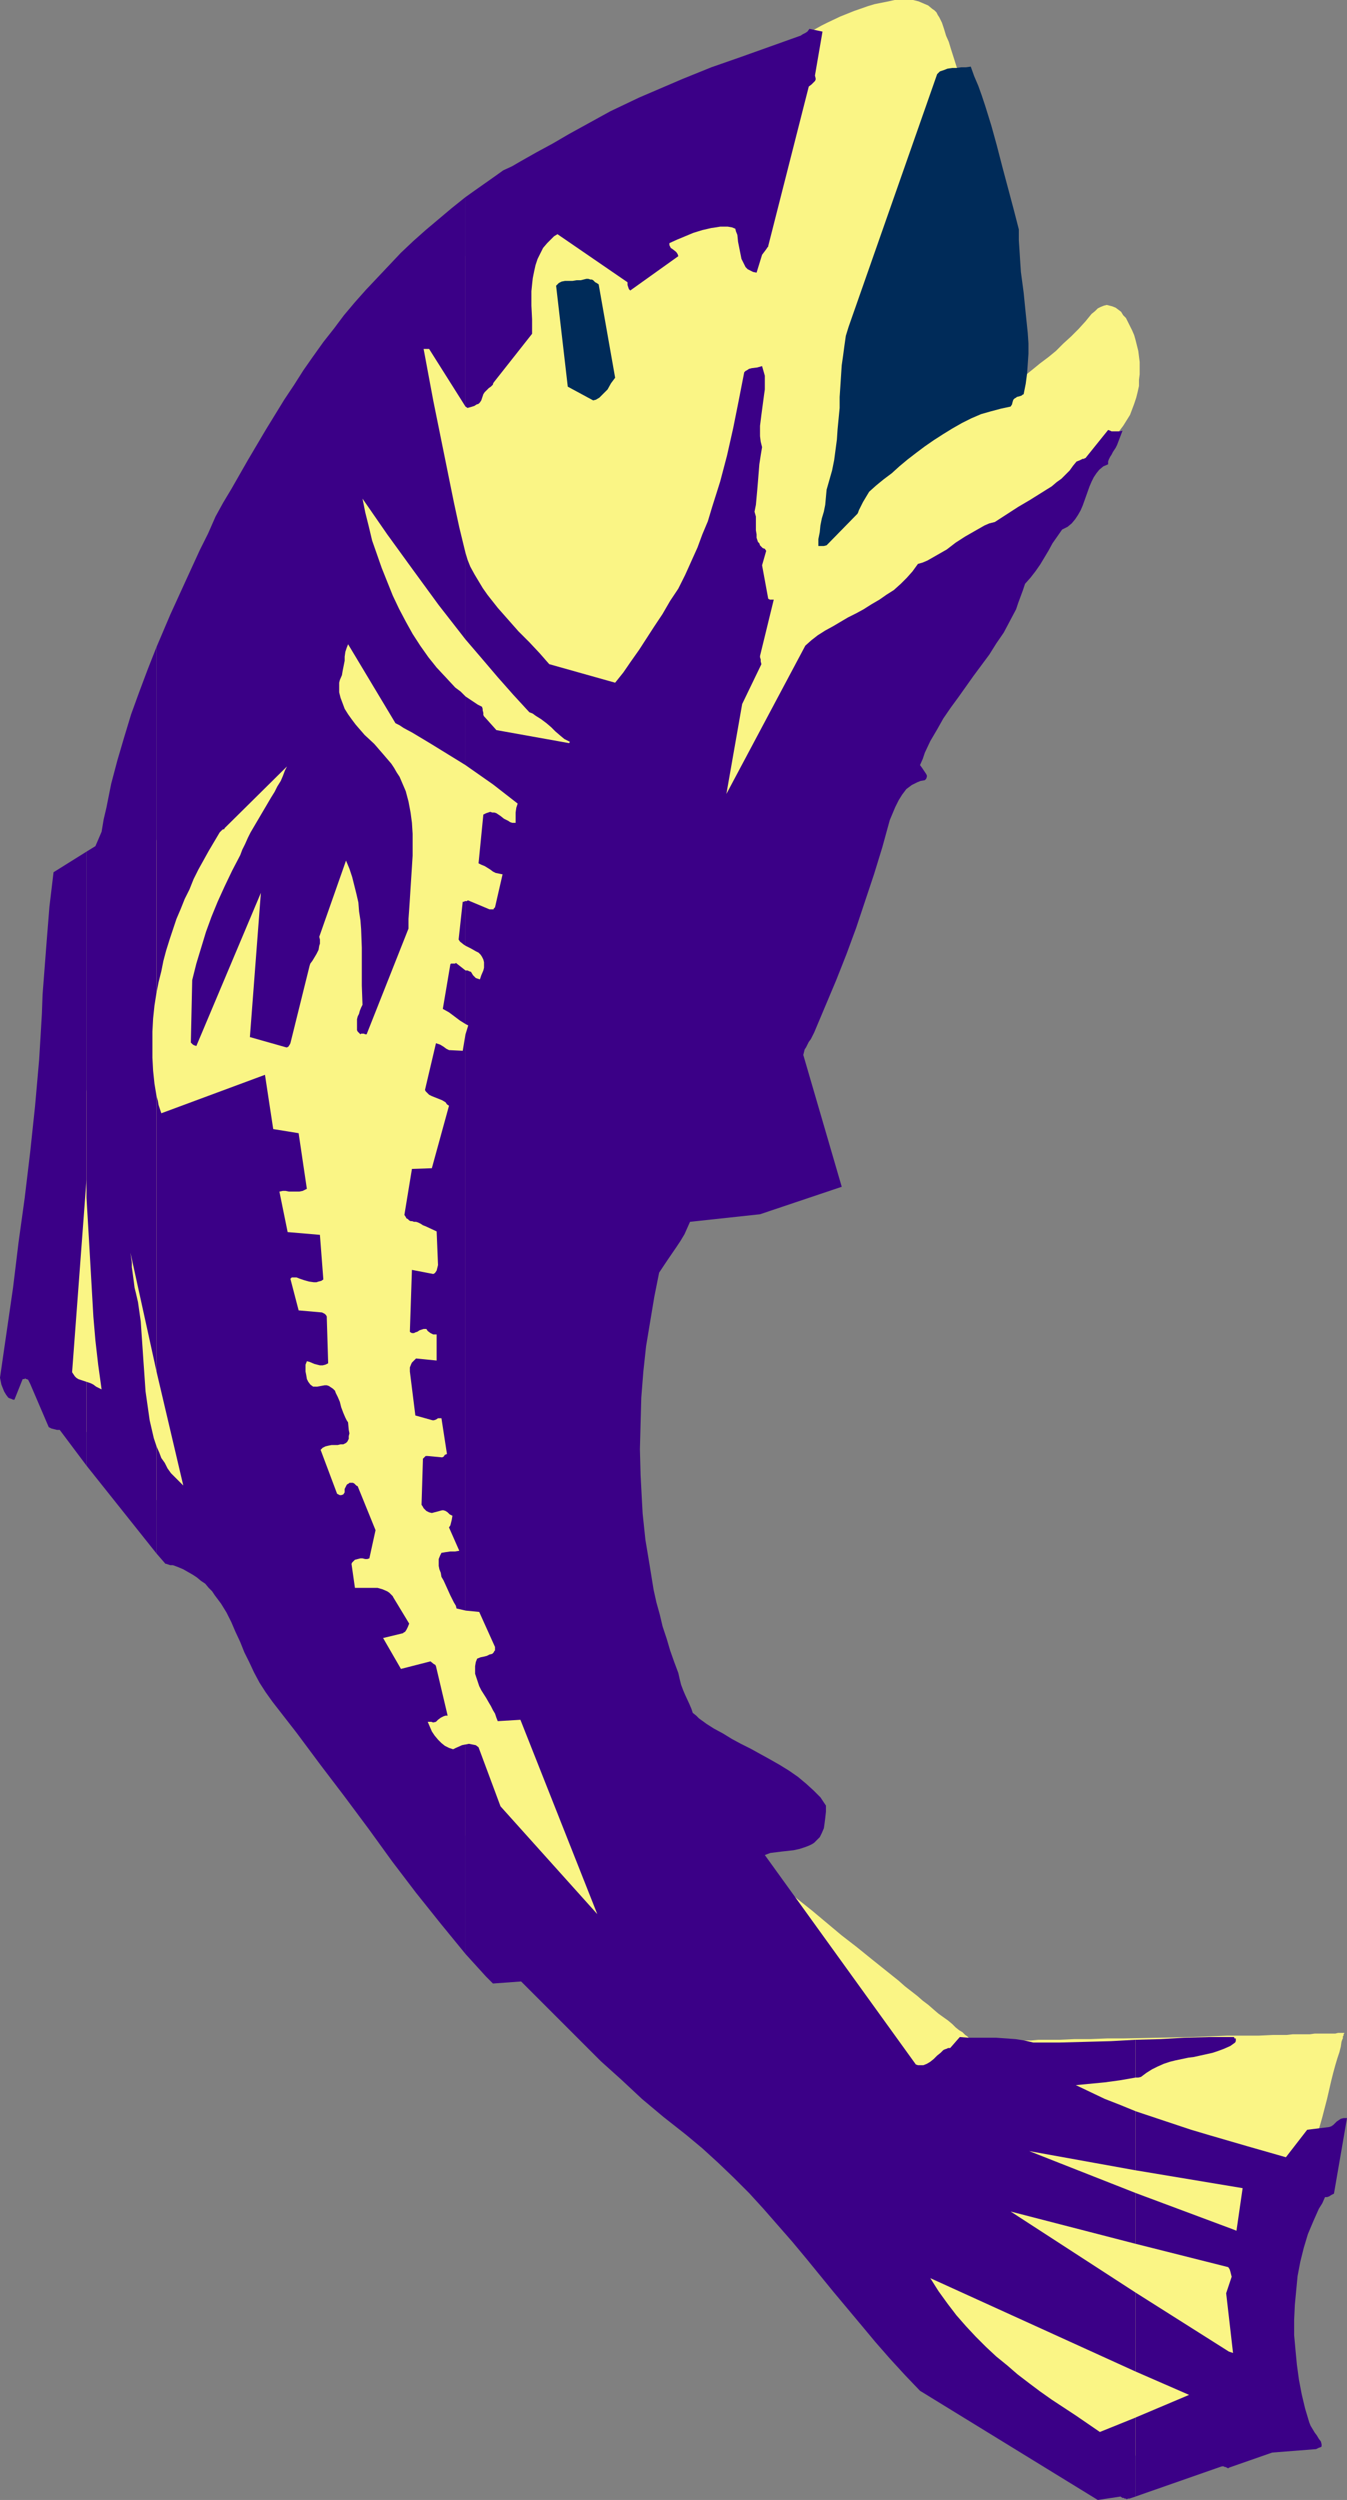 <?xml version="1.0" encoding="UTF-8" standalone="no"?>
<svg
   version="1.0"
   width="83.87mm"
   height="155.626mm"
   id="svg14"
   sodipodi:docname="Fish 039.wmf"
   xmlns:inkscape="http://www.inkscape.org/namespaces/inkscape"
   xmlns:sodipodi="http://sodipodi.sourceforge.net/DTD/sodipodi-0.dtd"
   xmlns="http://www.w3.org/2000/svg"
   xmlns:svg="http://www.w3.org/2000/svg">
  <rect width="100%" height="100%" fill="#808080" stroke="none"/>
  <sodipodi:namedview
     id="namedview14"
     pagecolor="#ffffff"
     bordercolor="#000000"
     borderopacity="0.25"
     inkscape:showpageshadow="2"
     inkscape:pageopacity="0.0"
     inkscape:pagecheckerboard="0"
     inkscape:deskcolor="#d1d1d1"
     inkscape:document-units="mm" />
  <defs
     id="defs1">
    <pattern
       id="WMFhbasepattern"
       patternUnits="userSpaceOnUse"
       width="6"
       height="6"
       x="0"
       y="0" />
  </defs>
  <path
     style="fill:#faf585;fill-opacity:1;fill-rule:evenodd;stroke:none"
     d="m 184.345,11.15 0.162,-0.162 0.323,-0.162 0.323,-0.162 0.646,-0.485 0.646,-0.323 0.969,-0.646 0.969,-0.485 1.131,-0.646 1.131,-0.646 1.293,-0.646 1.454,-0.808 1.293,-0.646 3.07,-1.454 3.231,-1.293 3.231,-1.131 1.616,-0.485 1.616,-0.323 1.616,-0.323 L 210.519,0 h 1.616 1.293 1.454 l 1.293,0.323 1.131,0.485 1.131,0.485 0.969,0.808 0.485,0.323 0.485,0.485 0.323,0.646 0.323,0.485 0.323,0.646 0.323,0.646 0.485,1.454 0.485,1.616 0.646,1.454 0.485,1.616 1.131,3.555 1.131,3.555 2.1,7.433 1.131,3.555 0.969,3.717 0.485,1.616 0.485,1.778 0.323,1.454 0.485,1.616 0.485,1.454 0.323,1.293 0.323,1.293 0.323,1.293 0.323,0.97 0.162,0.97 0.323,0.808 0.162,0.808 0.162,0.485 v 0.323 l 0.162,0.323 v 0 42.983 0 l 0.162,-0.162 h 0.162 l 0.323,-0.162 0.323,-0.323 0.485,-0.162 0.485,-0.323 0.485,-0.485 0.485,-0.323 0.646,-0.485 1.454,-0.97 1.616,-1.131 1.616,-1.293 1.777,-1.454 1.939,-1.454 1.777,-1.454 1.777,-1.778 1.777,-1.616 1.777,-1.778 1.616,-1.778 1.454,-1.778 0.808,-0.646 0.646,-0.646 0.646,-0.323 0.808,-0.323 0.646,-0.162 0.646,0.162 0.646,0.162 0.808,0.323 0.646,0.485 0.646,0.485 0.485,0.808 0.646,0.646 0.485,0.97 0.485,0.97 0.485,0.97 0.485,1.131 0.323,1.131 0.323,1.293 0.323,1.293 0.162,1.293 0.162,1.293 v 1.454 1.454 l -0.162,1.293 v 1.454 l -0.323,1.454 -0.323,1.293 -0.485,1.454 -0.485,1.293 -0.485,1.293 -0.808,1.293 -0.808,1.293 -0.485,0.646 -0.485,0.646 -0.485,0.808 -0.646,0.808 -1.293,1.616 -1.293,1.939 -1.616,2.101 -1.616,2.262 -1.777,2.424 -1.777,2.424 -1.939,2.585 -1.939,2.585 -4.039,5.494 -8.24,11.15 -1.939,2.747 -1.939,2.747 -1.939,2.585 -1.939,2.424 -1.777,2.424 -1.777,2.262 -1.616,2.101 -1.454,2.101 -0.646,0.97 -0.646,0.808 -0.646,0.808 -0.646,0.808 -0.485,0.646 -0.485,0.808 -0.485,0.646 -0.485,0.485 -0.323,0.485 -0.323,0.485 -0.323,0.323 -0.162,0.323 -0.323,0.323 v 0.162 h -0.162 v 0.162 0 l -0.162,0.162 -0.162,0.162 -0.162,0.162 -0.323,0.323 -0.162,0.323 -0.485,0.323 -0.323,0.485 -0.485,0.485 -0.969,1.131 -0.485,0.646 -1.293,1.293 -1.454,1.616 -1.454,1.616 -1.616,1.778 -1.616,1.778 -1.777,1.939 -1.777,2.101 -1.939,2.101 -3.716,4.201 -3.878,4.04 -1.777,2.101 -1.939,1.939 -1.616,1.939 -1.777,1.939 -1.616,1.778 -1.454,1.616 -1.293,1.454 -1.293,1.293 -0.485,0.646 -0.485,0.646 -0.485,0.485 -0.485,0.485 -0.323,0.323 -0.485,0.485 -0.162,0.323 -0.323,0.162 -0.162,0.323 h -0.162 v 0.162 0 l -0.162,0.162 v 0.323 l -0.162,0.323 -0.323,0.646 -0.323,0.808 -0.323,0.97 -0.323,0.97 -0.485,1.293 -0.485,1.293 -0.485,1.454 -0.646,1.778 -0.485,1.616 -0.646,1.939 -0.808,1.939 -0.646,1.939 -0.808,2.262 -0.808,2.262 -0.808,2.262 -0.969,2.424 -0.808,2.424 -0.969,2.585 -0.969,2.585 -1.777,5.494 -2.1,5.494 -1.939,5.656 -4.201,11.635 -4.201,11.635 -1.939,5.817 -1.939,5.494 -0.969,2.747 -0.969,2.585 -0.969,2.747 -0.808,2.424 -0.969,2.424 -0.808,2.424 -0.808,2.424 -0.808,2.262 -0.808,2.101 -0.646,1.939 -0.646,1.939 -0.808,1.939 -0.485,1.616 -0.646,1.616 -0.485,1.616 -0.485,1.293 -0.485,1.131 -0.323,1.131 -0.323,0.808 -0.162,0.808 -0.323,0.646 -0.162,0.323 v 0.323 0.162 0 0.162 0.323 l 0.162,0.485 0.162,0.485 0.162,0.646 0.162,0.646 0.162,0.808 0.323,0.97 0.162,0.97 0.323,1.131 0.323,1.131 0.323,1.293 0.323,1.293 0.323,1.293 0.323,1.454 0.485,1.454 0.323,1.616 0.969,3.393 0.808,3.393 0.969,3.555 0.969,3.878 1.131,3.717 1.939,7.918 2.1,7.756 0.969,3.878 1.131,3.717 0.969,3.555 0.808,3.393 0.969,3.393 0.323,1.454 0.485,1.616 0.323,1.293 0.485,1.454 0.323,1.293 0.323,1.293 0.323,1.131 0.162,0.97 0.323,0.97 0.323,0.97 0.162,0.808 0.162,0.646 0.162,0.646 0.162,0.485 0.162,0.485 v 0.162 l 0.162,0.323 v 0 0 l 0.162,0.162 0.323,0.323 0.323,0.162 0.485,0.485 0.485,0.485 0.646,0.485 0.808,0.646 0.808,0.646 0.808,0.646 0.969,0.808 1.131,0.97 1.131,0.808 1.131,0.97 1.293,1.131 1.293,0.97 1.293,1.131 1.454,1.131 1.454,1.131 1.454,1.293 3.07,2.585 3.393,2.585 3.393,2.747 3.393,2.909 7.109,5.656 6.947,5.817 3.554,2.747 3.393,2.747 3.231,2.585 3.231,2.585 1.454,1.293 1.454,1.131 1.454,1.131 1.293,1.131 1.293,0.97 1.293,1.131 1.131,0.97 1.131,0.808 1.131,0.808 0.969,0.808 0.808,0.808 0.808,0.646 0.808,0.485 0.646,0.646 0.485,0.323 0.485,0.485 0.485,0.162 0.162,0.323 h 0.162 v 0.162 h 0.646 0.485 0.485 3.07 l 1.131,-0.162 h 1.131 1.131 1.293 1.454 1.454 1.454 l 1.616,-0.162 h 1.616 3.393 l 3.554,-0.162 h 3.716 l 4.039,-0.162 h 3.878 l 8.24,-0.162 8.078,-0.162 4.039,-0.162 3.878,-0.162 h 3.716 3.716 l 3.393,-0.162 h 1.616 1.616 l 1.454,-0.162 h 1.454 1.293 1.293 l 1.131,-0.162 h 1.131 1.131 0.969 0.808 0.808 l 0.646,-0.162 h 0.485 0.323 0.323 0.162 0.162 v 0 0.162 l -0.162,0.162 v 0.323 l -0.162,0.162 v 0.485 l -0.162,0.323 -0.162,0.485 -0.162,1.131 -0.323,1.293 -0.485,1.454 -0.485,1.616 -0.485,1.778 -0.485,1.939 -0.485,2.101 -0.485,2.101 -1.131,4.363 -1.293,4.525 -1.131,4.525 -0.646,2.101 -0.646,2.262 -0.485,2.101 -0.485,1.939 -0.485,1.939 -0.485,1.778 -0.485,1.616 -0.323,1.454 -0.485,1.293 -0.162,0.97 -0.162,0.485 -0.162,0.485 v 0.323 l -0.162,0.162 v 0.323 l -0.162,0.162 v 0 0.162 0 0.323 0.485 0.646 l -0.162,0.97 v 0.97 0.97 l -0.162,1.293 v 1.293 l -0.162,1.293 v 1.454 1.616 l -0.323,3.232 -0.162,3.393 -0.162,3.232 -0.162,3.232 v 1.454 l -0.162,1.454 v 1.454 l -0.162,1.293 v 1.131 l -0.162,1.131 v 0.97 0.808 0.485 0.485 l -0.162,0.323 v 0.162 0 0 l -0.323,0.162 -0.485,0.162 -0.646,0.323 -0.969,0.485 -0.969,0.485 -1.131,0.485 -1.293,0.485 -1.293,0.646 -1.454,0.646 -1.616,0.808 -1.454,0.646 -3.393,1.616 -3.554,1.454 -3.393,1.616 -3.393,1.454 -1.616,0.808 -1.616,0.646 -1.454,0.646 -1.293,0.485 -1.293,0.646 -1.131,0.485 -0.969,0.485 -0.808,0.323 -0.646,0.323 -0.485,0.162 -0.323,0.162 h -0.162 v 0 0 l -0.323,-0.162 -0.162,-0.162 -0.323,-0.323 -0.485,-0.323 -0.646,-0.323 -0.646,-0.485 -0.646,-0.485 -0.808,-0.646 -0.969,-0.485 -0.969,-0.808 -0.969,-0.646 -1.293,-0.808 -1.131,-0.808 -1.293,-0.97 -1.293,-0.808 -2.747,-2.101 -1.454,-0.97 -1.454,-1.131 -3.231,-2.101 -3.231,-2.424 -3.393,-2.424 -3.554,-2.424 -6.947,-5.009 -7.27,-5.009 -3.393,-2.424 -3.393,-2.424 -3.231,-2.424 -3.231,-2.101 -2.908,-2.262 -2.747,-1.939 -1.454,-0.97 -1.131,-0.808 -1.293,-0.808 -1.131,-0.808 -0.969,-0.808 -0.969,-0.646 -0.969,-0.646 -0.808,-0.646 -0.646,-0.485 -0.808,-0.485 -0.485,-0.485 -0.485,-0.323 -0.323,-0.323 -0.323,-0.162 -0.162,-0.162 v 0 0 l -0.162,-0.162 -0.323,-0.323 -0.323,-0.323 -0.485,-0.646 -0.485,-0.485 -0.646,-0.808 -0.646,-0.808 -0.808,-0.808 -0.808,-0.97 -0.808,-1.131 -0.969,-1.131 -1.131,-1.293 -0.969,-1.293 -1.293,-1.293 -1.131,-1.454 -1.293,-1.616 -1.293,-1.454 -1.293,-1.616 -1.454,-1.778 -2.908,-3.393 -3.07,-3.555 -3.07,-3.717 -3.231,-3.878 -6.624,-7.918 -6.463,-7.756 -3.231,-3.878 -3.231,-3.717 -2.908,-3.717 -2.908,-3.393 -1.454,-1.778 -1.293,-1.616 -1.293,-1.454 -1.293,-1.454 -1.293,-1.616 -1.131,-1.293 -0.969,-1.293 -1.131,-1.293 -0.969,-1.131 -0.808,-1.131 -0.808,-0.97 -0.808,-0.97 -0.646,-0.808 -0.646,-0.646 -0.485,-0.646 -0.485,-0.646 -0.323,-0.323 -0.162,-0.323 -0.162,-0.162 v -0.162 h -0.162 l -0.162,-0.162 -0.162,-0.323 -0.485,-0.323 -0.323,-0.485 -0.646,-0.485 -0.485,-0.646 -0.808,-0.808 -0.808,-0.808 -0.808,-0.97 -0.808,-0.97 -0.969,-1.131 -1.131,-1.131 -1.131,-1.131 -1.131,-1.293 -1.131,-1.293 -1.293,-1.454 -1.454,-1.454 -1.293,-1.454 -1.454,-1.616 -2.908,-3.232 -3.07,-3.393 -3.07,-3.393 -3.231,-3.717 -13.248,-14.543 -3.231,-3.555 -3.07,-3.555 -3.07,-3.232 -2.908,-3.393 -1.454,-1.454 -1.293,-1.454 -1.293,-1.616 -1.293,-1.293 -1.131,-1.454 -1.131,-1.293 -1.131,-1.131 -1.131,-1.131 -0.969,-1.131 -0.808,-0.97 -0.808,-0.97 -0.808,-0.808 -0.646,-0.808 -0.646,-0.646 -0.485,-0.646 -0.485,-0.485 -0.323,-0.323 -0.162,-0.323 -0.162,-0.162 v -0.162 h -0.162 v 0 l -0.162,-0.162 -0.323,-0.162 -0.323,-0.323 -0.323,-0.323 -0.323,-0.323 -0.485,-0.485 -0.485,-0.323 -0.485,-0.646 -0.485,-0.485 -0.646,-0.646 -1.454,-1.131 -1.454,-1.616 -1.616,-1.454 -1.777,-1.616 -1.777,-1.778 -1.939,-1.939 -2.1,-1.939 -1.939,-1.939 -4.201,-4.04 -4.039,-3.878 -2.1,-2.101 -1.939,-1.778 -1.939,-1.939 -1.777,-1.778 L 11.471,328.353 9.855,326.737 8.401,325.283 7.109,323.99 6.463,323.344 5.816,322.859 5.332,322.213 4.847,321.728 4.039,320.92 3.716,320.758 3.554,320.435 3.231,320.274 3.07,320.112 v -0.162 0 -0.162 -0.162 l 0.162,-0.485 0.162,-0.485 0.162,-0.808 0.323,-0.97 0.162,-0.97 0.323,-1.131 0.485,-1.293 0.323,-1.454 0.323,-1.616 0.485,-1.616 0.485,-1.778 0.646,-1.939 0.485,-1.939 0.485,-2.101 0.646,-2.101 0.646,-2.262 0.646,-2.424 0.646,-2.262 0.646,-2.424 0.646,-2.585 1.454,-5.171 1.616,-5.494 1.454,-5.494 3.07,-11.311 3.07,-11.311 1.616,-5.494 1.454,-5.333 1.454,-5.332 0.646,-2.424 0.808,-2.585 0.646,-2.424 0.646,-2.262 0.646,-2.262 0.485,-2.101 0.646,-2.101 0.485,-2.101 0.646,-1.939 0.485,-1.778 0.485,-1.616 0.323,-1.616 0.485,-1.293 0.323,-1.454 0.323,-1.131 0.323,-0.97 0.323,-0.97 0.162,-0.808 0.162,-0.485 0.162,-0.485 v -0.323 0 l 0.162,-0.162 v -0.162 l 0.162,-0.485 0.162,-0.485 0.323,-0.808 0.323,-0.808 0.323,-0.97 0.485,-1.293 0.485,-1.131 0.485,-1.454 0.646,-1.616 0.485,-1.616 0.646,-1.778 0.808,-1.778 0.646,-1.939 0.808,-2.101 0.808,-2.101 0.808,-2.262 0.808,-2.262 0.808,-2.424 0.969,-2.424 0.969,-2.424 1.777,-5.171 2.1,-5.333 1.939,-5.494 4.201,-10.988 4.039,-11.15 2.1,-5.494 2.1,-5.333 1.777,-5.171 0.969,-2.424 0.969,-2.424 0.808,-2.424 0.969,-2.262 0.808,-2.262 0.808,-2.101 0.646,-2.101 0.808,-1.939 0.646,-1.939 0.646,-1.778 0.646,-1.616 0.646,-1.454 0.485,-1.454 0.485,-1.293 0.485,-1.131 0.323,-1.131 0.323,-0.808 0.323,-0.808 0.162,-0.485 0.162,-0.485 0.162,-0.323 v 0 l 0.162,-0.162 v 0 l 0.323,-0.162 0.162,-0.162 0.485,-0.323 0.485,-0.323 0.485,-0.323 0.646,-0.323 0.646,-0.485 0.808,-0.485 0.646,-0.485 0.969,-0.646 0.808,-0.646 1.131,-0.646 0.969,-0.646 1.131,-0.808 2.262,-1.616 2.423,-1.616 2.585,-1.778 2.747,-1.778 2.908,-1.939 2.747,-1.939 5.978,-4.04 5.816,-4.04 2.908,-1.939 2.908,-1.939 2.585,-1.778 2.585,-1.778 2.585,-1.616 2.262,-1.616 1.131,-0.808 0.969,-0.646 0.969,-0.646 0.969,-0.646 0.808,-0.646 0.808,-0.485 0.808,-0.485 0.646,-0.485 0.646,-0.485 0.646,-0.323 0.323,-0.323 0.485,-0.323 0.323,-0.162 0.162,-0.162 h 0.162 v -0.162 0 h 0.162 l 0.162,-0.162 h 0.162 l 0.323,-0.162 0.162,-0.162 0.808,-0.485 0.969,-0.646 0.969,-0.485 1.293,-0.808 1.293,-0.808 1.616,-0.97 1.454,-0.97 1.777,-0.97 1.777,-1.131 3.554,-2.101 3.878,-2.262 3.716,-2.424 3.716,-2.262 1.777,-1.131 1.616,-1.131 1.616,-0.97 1.454,-0.97 1.454,-0.97 1.131,-0.808 1.131,-0.646 0.969,-0.808 0.646,-0.485 0.323,-0.162 0.162,-0.323 0.323,-0.162 0.162,-0.162 z"
     id="path1" />
  <path
     style="fill:#3b0087;fill-opacity:1;fill-rule:evenodd;stroke:none"
     d="m 267.228,568.801 v 18.583 l 19.872,-6.948 0.485,-0.162 h 0.323 l 0.323,0.162 h 0.162 l 0.323,0.162 0.323,0.162 0.162,-0.162 10.179,-3.555 10.34,-0.808 0.323,-0.162 0.323,-0.162 0.485,-0.162 0.162,-0.162 v -0.485 l -0.162,-0.646 -0.485,-0.646 -0.485,-0.808 -0.485,-0.646 -0.485,-0.808 -0.485,-0.808 -0.323,-0.808 -0.969,-3.232 -0.808,-3.393 -0.646,-3.393 -0.485,-3.555 -0.323,-3.393 -0.323,-3.555 v -3.555 l 0.162,-3.555 0.323,-3.393 0.323,-3.393 0.646,-3.393 0.808,-3.232 0.969,-3.232 1.293,-3.07 0.646,-1.454 0.646,-1.454 0.808,-1.293 0.646,-1.454 h 0.485 l 0.485,-0.162 0.485,-0.323 0.323,-0.162 0.323,-0.162 3.07,-17.775 h -0.485 -0.323 l -0.646,0.162 -0.485,0.323 -0.485,0.323 -0.485,0.485 -0.323,0.323 -0.485,0.323 -0.485,0.162 -5.17,0.646 -5.009,6.464 -9.048,-2.585 -8.886,-2.585 -4.362,-1.293 -4.362,-1.454 -4.362,-1.454 -4.362,-1.454 v 13.897 l 25.204,4.201 -1.454,10.019 -0.808,-0.323 -22.942,-8.564 v 11.958 l 21.811,5.494 0.323,0.485 0.162,0.485 0.162,0.646 0.162,0.646 -1.293,3.878 1.616,14.058 -0.969,-0.323 -21.973,-13.897 v 18.583 l 12.602,5.494 z"
     id="path2" />
  <path
     style="fill:#3b0087;fill-opacity:1;fill-rule:evenodd;stroke:none"
     d="m 267.228,479.926 v 8.888 h 0.646 l 0.646,-0.162 1.293,-0.97 1.293,-0.808 1.293,-0.646 1.454,-0.646 1.454,-0.485 1.293,-0.323 3.07,-0.646 1.293,-0.162 1.454,-0.323 2.908,-0.646 1.454,-0.485 1.293,-0.485 1.454,-0.646 1.131,-0.808 0.162,-0.323 v -0.323 -0.162 -0.162 h -0.323 v -0.162 l -0.162,-0.162 h -5.816 l -5.816,0.162 -5.655,0.323 z"
     id="path3" />
  <path
     style="fill:#3b0087;fill-opacity:1;fill-rule:evenodd;stroke:none"
     d="m 267.228,488.813 v -8.888 l -5.816,0.323 -5.978,0.162 -6.139,0.162 h -6.139 l -2.1,-0.485 -2.1,-0.323 -2.262,-0.162 -2.262,-0.162 h -2.262 -2.262 -2.1 l -1.939,-0.162 -2.262,2.585 h -0.485 l -0.323,0.162 -0.485,0.162 -0.323,0.162 -0.646,0.646 -0.808,0.646 -0.808,0.808 -0.808,0.646 -0.808,0.485 -0.808,0.323 h -0.485 -0.323 -0.485 l -0.485,-0.162 -35.544,-49.285 1.293,-0.485 1.293,-0.162 1.293,-0.162 2.908,-0.323 1.454,-0.323 1.454,-0.485 0.808,-0.323 0.646,-0.323 0.485,-0.323 0.485,-0.485 0.808,-0.808 0.485,-0.97 0.485,-1.131 0.162,-1.131 0.162,-1.293 0.162,-1.454 v -1.454 l -0.646,-0.97 -0.646,-0.97 -0.808,-0.808 -0.808,-0.808 -1.777,-1.616 -1.939,-1.616 -2.1,-1.454 -2.1,-1.293 -2.262,-1.293 -4.685,-2.585 -2.262,-1.131 -2.1,-1.131 -2.1,-1.293 -2.1,-1.131 -1.777,-1.131 -1.777,-1.293 -0.646,-0.646 -0.808,-0.646 -0.323,-0.97 -0.485,-1.131 -0.969,-2.101 -0.485,-1.131 -0.485,-1.293 -0.323,-1.293 -0.323,-1.454 -0.969,-2.585 -0.969,-2.747 -0.808,-2.747 -0.969,-2.909 -0.646,-2.747 -0.808,-2.909 -0.646,-2.909 -0.969,-5.979 -0.969,-5.817 -0.323,-3.07 -0.323,-3.07 -0.162,-2.909 -0.323,-6.14 -0.162,-6.14 0.162,-6.14 0.162,-5.979 0.485,-6.14 0.646,-5.979 0.969,-5.817 0.969,-5.817 1.131,-5.656 0.969,-1.454 0.969,-1.454 2.1,-3.07 0.969,-1.454 0.969,-1.616 0.646,-1.454 0.646,-1.454 16.48,-1.778 19.226,-6.464 -9.048,-31.025 0.162,-0.646 0.162,-0.646 0.323,-0.485 0.323,-0.646 0.323,-0.646 0.485,-0.646 0.323,-0.646 0.485,-0.97 2.585,-6.14 2.585,-6.14 2.423,-6.14 2.262,-6.14 2.1,-6.302 2.1,-6.302 1.939,-6.302 1.777,-6.464 1.293,-3.07 0.808,-1.616 0.808,-1.293 0.485,-0.646 0.485,-0.646 0.646,-0.485 0.646,-0.485 0.646,-0.323 0.646,-0.323 0.808,-0.323 0.969,-0.162 0.162,-0.162 0.162,-0.162 0.162,-0.485 v -0.323 l -0.162,-0.323 -0.323,-0.485 -0.323,-0.485 -0.323,-0.485 -0.485,-0.646 0.646,-1.454 0.485,-1.454 1.293,-2.747 1.616,-2.747 1.454,-2.585 1.777,-2.585 1.777,-2.424 3.554,-5.009 3.716,-5.009 1.616,-2.585 1.777,-2.585 1.454,-2.747 1.454,-2.747 0.485,-1.454 1.131,-3.07 0.485,-1.454 1.293,-1.454 1.131,-1.454 1.131,-1.616 1.939,-3.232 0.969,-1.778 1.131,-1.616 1.131,-1.616 0.646,-0.323 0.646,-0.323 0.969,-0.808 0.808,-0.97 0.646,-0.97 0.646,-1.131 0.485,-1.131 1.616,-4.525 0.485,-1.131 0.485,-0.97 0.646,-0.97 0.646,-0.808 0.969,-0.808 1.131,-0.485 v -0.646 l 0.162,-0.485 0.323,-0.646 0.323,-0.485 0.323,-0.646 0.323,-0.485 0.323,-0.485 0.323,-0.646 1.293,-3.393 -0.646,0.162 h -0.485 -0.808 -0.646 l -0.323,-0.162 -0.485,-0.162 -5.332,6.625 v 0 h -0.162 l -0.162,0.162 h -0.323 l -0.646,0.323 -0.808,0.323 -0.808,0.97 -0.808,1.131 -0.969,0.97 -0.969,0.97 -1.131,0.808 -1.131,0.97 -2.585,1.616 -2.585,1.616 -2.747,1.616 -2.747,1.778 -2.747,1.778 -1.293,0.323 -1.131,0.485 -1.131,0.646 -1.131,0.646 -2.262,1.293 -2.262,1.454 -2.1,1.616 -2.262,1.293 -1.131,0.646 -1.131,0.646 -1.131,0.485 -1.131,0.323 -1.293,1.778 -1.293,1.454 -1.454,1.454 -1.616,1.454 -1.777,1.131 -1.616,1.131 -1.939,1.131 -1.777,1.131 -1.777,0.97 -1.939,0.97 -3.554,2.101 -1.777,0.97 -1.777,1.131 -1.454,1.131 -1.454,1.293 -18.58,34.904 3.716,-21.168 4.524,-9.372 -0.162,-0.646 v -0.485 l -0.162,-0.485 v -0.323 l 3.231,-13.25 h -0.323 -0.323 -0.162 -0.162 l -0.162,-0.162 h -0.162 l -1.454,-7.918 0.969,-3.393 -0.323,-0.485 -0.485,-0.162 -0.323,-0.323 -0.323,-0.323 -0.162,-0.485 -0.323,-0.323 -0.323,-0.97 v -0.808 l -0.162,-0.97 v -2.101 -1.131 l -0.323,-1.131 0.323,-1.616 0.162,-1.778 0.162,-1.778 0.162,-1.939 0.323,-4.04 0.323,-2.101 0.323,-1.939 -0.323,-1.293 -0.162,-1.293 v -1.293 -1.131 l 0.323,-2.585 0.323,-2.424 0.323,-2.424 0.162,-1.131 v -1.131 -1.131 -0.97 l -0.323,-1.131 -0.323,-1.131 -1.131,0.323 -1.293,0.162 -0.646,0.162 -0.485,0.323 -0.323,0.162 -0.323,0.323 -1.293,6.625 -1.293,6.464 -1.454,6.464 -0.808,3.07 -0.808,3.07 -0.969,3.07 -0.969,3.07 -0.969,3.232 -1.293,3.07 -1.131,3.07 -1.454,3.232 -1.454,3.232 -1.616,3.232 -1.939,2.909 -1.777,3.07 -1.939,2.909 -1.777,2.747 -1.777,2.747 -1.939,2.747 -1.777,2.585 -1.939,2.424 -15.51,-4.363 -2.262,-2.585 -2.423,-2.585 -2.585,-2.585 -2.423,-2.747 -2.423,-2.747 -2.423,-3.07 -1.131,-1.616 -0.969,-1.616 -0.969,-1.616 -0.969,-1.778 -0.646,-1.616 -0.485,-1.616 v 20.36 l 3.878,4.525 3.716,4.363 3.716,4.201 3.716,4.04 0.808,0.323 0.646,0.485 1.293,0.808 1.293,0.97 1.131,0.97 0.969,0.97 1.131,0.97 0.969,0.808 1.293,0.646 -0.162,0.323 -17.126,-3.07 -2.747,-3.07 -0.162,-0.162 -0.162,-0.323 v -0.485 l -0.162,-0.646 v -0.323 l -0.162,-0.485 -0.969,-0.485 -0.969,-0.646 -0.969,-0.646 -0.969,-0.646 v 16.159 l 3.231,2.262 3.231,2.262 2.908,2.262 2.908,2.262 -0.323,0.97 -0.162,1.131 v 1.131 1.293 h -0.485 -0.323 l -0.485,-0.162 -0.485,-0.323 -0.969,-0.485 -0.808,-0.646 -0.969,-0.646 -0.485,-0.162 h -0.485 l -0.485,-0.162 -0.485,0.162 -0.485,0.162 -0.646,0.323 -1.131,11.473 0.646,0.323 0.808,0.323 1.293,0.808 0.646,0.485 0.646,0.323 0.808,0.162 0.808,0.162 -1.777,7.756 -0.162,0.162 -0.162,0.162 v 0.162 h -0.162 -0.323 -0.162 -0.323 l -5.008,-2.101 v 0 h -0.162 l -0.162,0.162 h -0.323 v 10.503 l 1.293,0.646 1.131,0.646 0.646,0.323 0.485,0.485 0.323,0.485 0.323,0.646 0.162,0.646 v 0.646 0.646 l -0.162,0.646 -0.485,1.131 -0.323,0.97 -0.485,-0.162 -0.485,-0.162 -0.323,-0.323 -0.323,-0.323 -0.485,-0.808 -0.485,-0.162 -0.323,-0.162 h -0.485 v 12.604 l 0.323,0.162 0.323,0.162 -0.646,2.101 v 135.575 l 3.231,0.323 3.716,8.241 v 0.485 0.323 l -0.162,0.162 -0.162,0.323 -0.323,0.323 -0.646,0.162 -0.646,0.323 -0.646,0.162 -0.808,0.162 -0.808,0.323 -0.323,0.808 -0.162,0.97 v 0.808 0.97 l 0.323,0.97 0.323,0.97 0.323,0.97 0.485,0.97 1.131,1.778 0.646,1.131 0.485,0.808 0.485,0.97 0.485,0.808 0.323,0.97 0.323,0.808 5.332,-0.323 18.095,45.73 -22.781,-25.37 -5.17,-13.897 -0.646,-0.485 -0.808,-0.162 -0.808,-0.162 -0.808,0.162 v 49.285 l 1.616,1.778 1.616,1.778 1.616,1.778 1.616,1.616 6.624,-0.485 9.371,9.372 4.685,4.686 4.685,4.686 4.847,4.363 4.847,4.525 5.009,4.201 5.332,4.201 3.878,3.232 3.716,3.393 3.716,3.555 3.554,3.555 3.393,3.717 3.393,3.878 3.393,3.878 3.231,3.878 6.463,7.918 6.624,7.918 3.231,3.878 3.393,3.878 3.554,3.878 3.554,3.717 41.845,25.693 5.332,-0.808 0.485,0.323 h 0.323 l 0.162,0.162 h 0.323 l 0.162,0.162 0.323,-0.162 h 0.323 l 1.454,-0.485 v -18.583 l -8.401,3.393 -5.655,-3.878 -5.655,-3.717 -2.747,-1.939 -2.585,-1.939 -2.747,-2.101 -2.423,-2.101 -2.585,-2.101 -2.423,-2.262 -2.423,-2.424 -2.262,-2.424 -2.262,-2.585 -2.1,-2.747 -2.1,-2.909 -1.939,-3.07 48.308,21.976 v -18.583 l -29.405,-19.068 29.405,7.595 v -11.958 l -25.043,-9.857 25.043,4.525 V 496.731 l -3.554,-1.454 -3.716,-1.454 -3.393,-1.616 -3.393,-1.616 3.393,-0.323 3.393,-0.323 3.554,-0.485 z"
     id="path4" />
  <path
     style="fill:#3b0087;fill-opacity:1;fill-rule:evenodd;stroke:none"
     d="m 109.541,46.377 v 49.285 l 0.485,0.323 1.131,-0.323 0.485,-0.162 0.485,-0.323 0.485,-0.162 0.323,-0.323 0.323,-0.485 0.162,-0.485 0.162,-0.485 0.162,-0.485 0.323,-0.485 0.323,-0.323 0.646,-0.646 0.485,-0.323 0.485,-0.485 v -0.162 l 0.162,-0.323 9.048,-11.473 V 75.14 l -0.162,-3.232 v -3.393 l 0.162,-1.616 0.162,-1.454 0.323,-1.616 0.323,-1.454 0.485,-1.454 0.646,-1.293 0.646,-1.293 0.969,-1.131 1.131,-1.131 0.485,-0.485 0.808,-0.485 16.48,11.311 v 0.646 l 0.162,0.485 0.162,0.485 0.323,0.323 11.31,-8.08 -0.162,-0.485 -0.323,-0.485 -0.808,-0.646 -0.485,-0.323 -0.162,-0.323 -0.162,-0.323 v -0.162 -0.323 l 1.777,-0.808 1.939,-0.808 1.939,-0.808 2.1,-0.646 2.1,-0.485 1.131,-0.162 0.969,-0.162 h 0.969 0.808 l 0.969,0.162 0.808,0.323 0.162,0.646 0.323,0.808 0.162,1.616 0.323,1.616 0.323,1.616 0.162,0.808 0.323,0.646 0.323,0.646 0.323,0.646 0.485,0.485 0.646,0.323 0.646,0.323 0.808,0.162 1.293,-4.201 v 0 l 0.485,-0.646 0.485,-0.646 0.323,-0.485 0.162,-0.162 V 57.85 l 9.532,-37.489 0.646,-0.485 0.485,-0.485 0.323,-0.323 0.162,-0.323 v -0.323 l -0.162,-0.646 1.777,-10.342 -3.07,-0.646 -0.485,0.646 -0.485,0.323 -0.646,0.323 -0.485,0.323 -0.485,0.162 -6.786,2.424 -6.786,2.424 -6.947,2.424 -6.786,2.747 -3.393,1.454 -3.393,1.454 -3.393,1.454 -3.393,1.616 -3.393,1.616 -3.231,1.778 -3.231,1.778 -3.231,1.778 -3.878,2.262 -3.878,2.101 -3.716,2.101 -1.939,1.131 -2.1,0.97 -2.262,1.616 -4.362,3.07 z"
     id="path5" />
  <path
     style="fill:#3b0087;fill-opacity:1;fill-rule:evenodd;stroke:none"
     d="M 109.541,95.662 V 46.377 l -3.231,2.585 -3.07,2.585 -3.07,2.585 -2.908,2.585 -2.908,2.747 -2.747,2.909 -2.747,2.909 -2.747,2.909 -2.585,2.909 -2.585,3.07 -2.423,3.232 -2.423,3.07 -2.423,3.393 -2.262,3.232 -2.262,3.555 -2.262,3.393 -4.362,7.11 -2.1,3.555 -2.1,3.555 -1.939,3.393 -1.939,3.393 -1.939,3.232 -1.777,3.232 -1.777,4.04 -1.939,3.878 -1.777,3.878 -1.777,3.878 -3.393,7.433 -3.231,7.595 v 81.28 l 0.485,-2.424 0.646,-2.585 0.485,-2.424 0.646,-2.424 0.808,-2.585 0.808,-2.424 0.808,-2.424 0.969,-2.262 0.969,-2.424 1.131,-2.262 0.969,-2.424 1.131,-2.262 2.423,-4.363 2.585,-4.363 0.323,-0.323 0.323,-0.323 0.485,-0.162 v -0.162 0 l 14.702,-14.543 -0.485,0.97 -0.485,1.293 -0.485,1.131 -0.808,1.293 -0.646,1.293 -0.808,1.293 -1.616,2.747 -1.616,2.747 -1.616,2.747 -0.646,1.293 -0.646,1.454 -0.646,1.293 -0.485,1.293 -1.939,3.717 -1.777,3.717 -1.616,3.555 -1.454,3.555 -1.293,3.555 -1.131,3.717 -1.131,3.717 -0.969,3.878 -0.323,14.705 0.162,0.162 0.323,0.323 0.323,0.162 0.485,0.162 15.187,-36.035 -2.585,33.934 8.563,2.424 h 0.162 l 0.323,-0.162 0.323,-0.485 0.162,-0.323 4.524,-18.26 0.162,-0.485 0.485,-0.646 0.485,-0.808 0.485,-0.808 0.485,-0.97 0.162,-0.97 0.162,-0.485 v -0.485 -0.485 l -0.162,-0.646 6.301,-17.937 0.808,1.939 0.646,1.939 0.485,1.939 0.485,1.939 0.485,2.101 0.162,2.101 0.323,2.101 0.162,2.101 0.162,4.363 v 8.888 l 0.162,4.525 -0.162,0.323 -0.162,0.323 -0.323,0.808 -0.162,0.646 -0.323,0.646 -0.162,0.646 v 0.808 0.646 0.808 0.162 0.162 l 0.162,0.323 0.323,0.323 0.323,0.323 0.162,-0.162 v 0 h 0.485 0.162 l 0.323,0.162 h 0.323 l 9.855,-24.885 v -2.262 l 0.162,-2.262 0.162,-2.424 0.162,-2.585 0.323,-5.009 0.162,-2.585 v -2.585 -2.585 l -0.162,-2.585 -0.323,-2.424 -0.485,-2.585 -0.646,-2.424 -0.969,-2.262 -0.485,-1.131 -0.646,-0.97 -0.646,-1.131 -0.646,-0.97 -0.969,-1.131 -0.969,-1.131 -2.1,-2.424 -2.262,-2.101 -2.1,-2.424 -0.969,-1.293 -0.808,-1.131 -0.808,-1.293 -0.485,-1.293 -0.485,-1.293 -0.323,-1.293 v -0.808 -0.646 -0.808 l 0.162,-0.646 0.485,-1.131 0.162,-0.97 0.485,-2.424 v -0.97 l 0.162,-1.131 0.323,-0.97 0.323,-0.808 11.148,18.583 0.969,0.485 0.969,0.646 2.1,1.131 4.039,2.424 4.201,2.585 4.201,2.585 v -16.159 l -1.131,-1.131 -1.293,-0.97 -2.1,-2.262 -2.262,-2.424 -1.939,-2.424 -1.939,-2.747 -1.777,-2.747 -1.616,-2.909 -1.616,-3.07 -1.454,-3.07 -1.293,-3.232 -1.293,-3.232 -1.131,-3.232 -1.131,-3.232 -0.808,-3.393 -0.808,-3.232 -0.646,-3.232 5.816,8.403 5.978,8.241 6.139,8.403 6.301,8.08 v -20.36 l -1.454,-5.979 -1.293,-5.979 -2.423,-11.958 -2.423,-11.958 -2.262,-12.119 h 0.323 0.323 0.646 z"
     id="path6" />
  <path
     style="fill:#3b0087;fill-opacity:1;fill-rule:evenodd;stroke:none"
     d="m 109.541,222.511 v -10.503 h -0.162 l -0.162,0.162 h -0.323 l -0.969,8.888 0.323,0.485 0.808,0.646 z"
     id="path7" />
  <path
     style="fill:#3b0087;fill-opacity:1;fill-rule:evenodd;stroke:none"
     d="m 109.541,240.932 v -12.604 l -2.262,-1.778 -0.162,0.162 h -0.162 -0.323 -0.485 v 0 l -0.162,0.162 -1.777,10.503 1.454,0.808 1.293,0.97 1.293,0.97 z"
     id="path8" />
  <path
     style="fill:#3b0087;fill-opacity:1;fill-rule:evenodd;stroke:none"
     d="M 109.541,378.931 V 243.356 l -0.646,3.878 -3.231,-0.162 -0.646,-0.323 -0.646,-0.485 -0.808,-0.485 -0.485,-0.162 -0.485,-0.162 -2.585,10.988 0.162,0.323 0.323,0.323 0.485,0.485 0.646,0.323 0.808,0.323 0.808,0.323 0.808,0.323 0.808,0.485 0.323,0.485 0.485,0.323 -4.039,14.705 -4.685,0.162 -1.777,10.827 0.323,0.485 0.162,0.323 0.323,0.162 0.323,0.323 0.323,0.162 h 0.323 l 0.485,0.162 h 0.485 l 0.485,0.162 0.646,0.323 0.485,0.323 0.808,0.323 2.423,1.131 0.323,7.918 -0.162,0.646 -0.162,0.646 -0.323,0.485 -0.162,0.162 -0.323,0.162 -5.009,-0.97 -0.485,14.543 0.162,0.162 0.323,0.162 h 0.485 l 0.323,-0.162 0.485,-0.162 0.485,-0.323 0.485,-0.162 0.485,-0.162 h 0.646 l 0.323,0.485 0.646,0.485 0.323,0.162 0.323,0.162 h 0.323 0.485 v 6.14 l -4.847,-0.485 -0.323,0.323 -0.323,0.323 -0.323,0.323 -0.162,0.323 -0.323,0.808 v 0.97 l 1.293,10.342 4.039,1.131 h 0.323 l 0.485,-0.162 0.485,-0.323 h 0.808 l 1.293,8.403 -0.323,0.162 h -0.162 v 0.162 h -0.162 v 0.162 l -0.162,0.162 -0.323,0.162 -3.393,-0.323 h -0.162 -0.323 l -0.162,0.162 -0.162,0.162 -0.323,0.323 v 0.323 l -0.323,10.503 0.323,0.485 0.162,0.323 0.485,0.485 0.162,0.162 0.323,0.162 0.323,0.162 0.646,0.162 2.423,-0.646 h 0.323 l 0.485,0.162 0.485,0.323 0.485,0.485 0.646,0.323 -0.162,0.97 -0.162,0.646 -0.162,0.646 -0.323,0.485 2.423,5.494 -0.969,0.162 h -1.131 l -1.131,0.162 -0.969,0.162 -0.323,0.646 -0.323,0.808 v 0.808 0.808 l 0.162,0.808 0.323,0.808 0.162,0.97 0.485,0.808 0.808,1.778 0.808,1.778 0.808,1.616 0.485,0.808 0.162,0.646 z"
     id="path9" />
  <path
     style="fill:#3b0087;fill-opacity:1;fill-rule:evenodd;stroke:none"
     d="m 109.541,459.727 v -49.285 l -0.808,0.162 -1.454,0.646 -0.646,0.323 -0.969,-0.323 -0.969,-0.485 -0.808,-0.646 -0.808,-0.808 -0.808,-0.97 -0.646,-0.97 -0.485,-1.131 -0.485,-1.131 h 0.323 0.162 0.323 l 0.485,0.162 0.646,-0.162 0.485,-0.485 0.646,-0.485 0.646,-0.323 0.485,-0.162 h 0.485 l -2.747,-11.635 -0.162,-0.323 -0.323,-0.162 -0.808,-0.646 -6.947,1.778 -4.201,-7.272 4.685,-1.131 0.162,-0.162 0.323,-0.162 0.323,-0.485 0.323,-0.646 0.323,-0.808 -3.716,-6.14 -0.162,-0.323 -0.485,-0.485 -0.323,-0.323 -0.485,-0.323 -1.131,-0.485 -1.131,-0.323 h -5.332 l -0.808,-5.656 0.162,-0.323 0.323,-0.323 0.162,-0.162 0.162,-0.162 0.646,-0.162 0.646,-0.162 h 0.485 l 0.646,0.162 h 0.485 l 0.485,-0.162 1.454,-6.625 -4.201,-10.342 -0.323,-0.162 -0.323,-0.323 -0.162,-0.162 -0.323,-0.162 h -0.323 -0.485 l -0.162,0.162 -0.323,0.162 -0.162,0.162 -0.162,0.323 -0.323,0.646 v 0.808 l -0.323,0.485 -0.485,0.162 h -0.162 -0.162 l -0.323,-0.162 -0.323,-0.162 v 0 l -3.878,-10.342 0.323,-0.323 0.162,-0.162 0.646,-0.323 0.646,-0.162 0.808,-0.162 h 1.454 l 0.646,-0.162 h 0.646 l 0.646,-0.323 0.323,-0.323 0.323,-0.646 v -0.646 l 0.162,-0.646 -0.162,-0.808 -0.162,-1.778 -0.323,-0.485 -0.323,-0.646 -0.485,-1.131 -0.485,-1.293 -0.323,-1.293 -0.485,-1.131 -0.485,-0.97 -0.162,-0.485 -0.485,-0.485 -0.485,-0.323 -0.485,-0.323 -0.485,-0.162 h -0.485 l -1.777,0.323 H 74.158 73.674 l -0.646,-0.485 -0.485,-0.646 -0.323,-0.646 -0.162,-0.97 -0.162,-0.808 v -0.808 -0.808 l 0.323,-0.808 0.646,0.162 1.131,0.485 0.646,0.162 0.646,0.162 h 0.646 l 0.646,-0.162 0.323,-0.162 0.323,-0.162 -0.323,-10.665 v -0.323 l -0.162,-0.323 -0.162,-0.162 -0.162,-0.162 -0.323,-0.162 -0.323,-0.162 -5.493,-0.485 -1.939,-7.433 0.323,-0.323 h 0.323 0.323 0.485 l 0.808,0.323 0.969,0.323 1.131,0.323 1.131,0.162 h 0.646 l 0.485,-0.162 0.646,-0.162 0.485,-0.323 -0.808,-10.503 -7.594,-0.646 -1.939,-9.534 0.808,-0.162 h 0.646 l 0.808,0.162 h 0.808 0.808 0.808 l 0.808,-0.162 0.969,-0.485 -1.939,-13.089 -5.978,-0.97 -1.939,-12.766 -24.396,9.049 -0.646,-1.939 -0.162,-0.97 -0.323,-1.131 v 64.798 l 6.301,26.824 -0.969,-0.97 -0.969,-0.97 -0.969,-0.97 -0.808,-1.131 -0.646,-1.293 -0.808,-1.131 -0.485,-1.293 -0.646,-1.454 v 25.208 l 2.1,2.424 h 0.162 v 0 l 0.485,0.162 0.485,0.162 h 0.323 0.323 l 1.293,0.485 1.131,0.485 1.131,0.646 1.131,0.646 0.969,0.646 0.969,0.808 0.969,0.646 0.808,0.97 0.808,0.808 0.646,0.97 1.454,1.939 1.293,2.101 1.131,2.262 0.969,2.262 1.131,2.424 0.969,2.424 1.131,2.262 1.131,2.424 1.293,2.424 1.454,2.262 1.616,2.262 5.655,7.272 5.655,7.595 5.655,7.433 5.655,7.595 5.493,7.595 5.655,7.433 5.816,7.272 2.908,3.555 z"
     id="path10" />
  <path
     style="fill:#3b0087;fill-opacity:1;fill-rule:evenodd;stroke:none"
     d="m 36.837,233.499 v -81.28 l -2.1,5.333 -1.939,5.171 -1.939,5.332 -1.616,5.333 -1.616,5.494 -1.454,5.494 -1.131,5.656 -0.646,2.747 -0.485,2.909 -1.454,3.393 -2.1,1.293 v 81.442 l 0.646,10.988 0.323,5.656 0.323,5.656 0.323,5.656 0.485,5.656 0.646,5.656 0.808,5.817 -0.646,-0.323 -0.646,-0.323 -0.646,-0.485 -0.646,-0.323 -0.969,-0.323 v 19.714 L 36.837,365.519 V 340.311 l -0.646,-1.939 -0.485,-2.101 -0.485,-2.101 -0.323,-2.262 -0.323,-2.262 -0.323,-2.262 -0.323,-4.686 -0.162,-2.262 -0.162,-2.424 -0.323,-4.686 -0.162,-2.424 -0.323,-2.262 -0.323,-2.262 -0.485,-2.101 -0.323,-1.293 -0.162,-1.293 -0.323,-2.424 -0.162,-1.131 v -1.131 l -0.323,-2.262 v 0 l 6.139,27.955 v -64.798 l -0.485,-2.909 -0.323,-3.07 -0.162,-3.07 v -3.07 -3.07 l 0.162,-3.07 0.323,-3.07 z"
     id="path11" />
  <path
     style="fill:#3b0087;fill-opacity:1;fill-rule:evenodd;stroke:none"
     d="m 20.357,281.815 v -81.442 l -7.755,4.848 -0.969,8.08 -0.646,8.08 -0.323,4.201 -0.323,4.201 -0.323,4.201 -0.162,4.525 -0.323,5.494 -0.323,5.333 -0.485,5.494 -0.485,5.494 -1.131,10.665 -1.293,10.827 -1.454,10.503 L 3.07,302.983 0,324.152 l 0.162,0.808 0.162,0.808 0.323,0.808 0.323,0.808 0.485,0.808 0.485,0.646 0.323,0.162 0.485,0.162 0.323,0.162 h 0.323 l 1.939,-4.848 h 0.323 l 0.323,-0.162 0.162,0.162 h 0.162 l 0.323,0.162 0.162,0.323 0.162,0.323 0.162,0.323 4.362,10.18 0.646,0.323 0.646,0.162 0.646,0.162 h 0.646 l 6.301,8.403 v -19.714 l -0.969,-0.323 -0.969,-0.323 -0.485,-0.323 -0.323,-0.323 -0.323,-0.485 -0.323,-0.485 3.393,-45.407 z"
     id="path12" />
  <path
     style="fill:#002b59;fill-opacity:1;fill-rule:evenodd;stroke:none"
     d="m 193.878,128.465 h -1.293 v -1.616 l 0.323,-1.616 0.162,-1.616 0.323,-1.616 0.485,-1.616 0.323,-1.616 0.162,-1.778 0.162,-1.778 0.646,-2.262 0.646,-2.262 0.485,-2.424 0.323,-2.424 0.323,-2.424 0.162,-2.424 0.485,-5.009 v -2.585 l 0.162,-2.424 0.323,-5.009 0.323,-2.262 0.323,-2.424 0.323,-2.262 0.646,-2.101 20.842,-59.466 0.323,-0.323 0.323,-0.323 0.969,-0.323 0.808,-0.323 1.131,-0.162 h 0.969 l 1.131,-0.162 h 1.131 l 1.131,-0.162 0.808,2.262 0.969,2.262 0.808,2.262 0.808,2.424 1.454,4.686 1.293,4.686 1.293,5.009 1.293,4.848 1.293,4.848 1.293,5.009 v 2.585 l 0.162,2.424 0.162,2.585 0.162,2.424 0.646,4.848 0.485,4.848 0.485,4.686 0.162,2.424 v 2.424 l -0.162,2.424 -0.162,2.262 -0.323,2.424 -0.485,2.424 -0.323,0.162 -0.162,0.162 -0.485,0.162 -0.646,0.162 -0.162,0.162 -0.323,0.162 -0.162,0.162 -0.162,0.162 -0.162,0.485 -0.162,0.646 -0.323,0.485 -2.262,0.485 -2.423,0.646 -2.262,0.646 -2.262,0.97 -2.262,1.131 -2.262,1.293 -2.1,1.293 -2.262,1.454 -2.1,1.454 -1.939,1.454 -2.1,1.616 -1.939,1.616 -1.777,1.616 -1.939,1.454 -1.777,1.454 -1.616,1.454 -0.485,0.808 -0.485,0.808 -0.485,0.808 -0.323,0.646 -0.323,0.646 -0.323,0.646 -0.162,0.485 -0.162,0.323 -7.27,7.433 z"
     id="path13" />
  <path
     style="fill:#002b59;fill-opacity:1;fill-rule:evenodd;stroke:none"
     d="m 140.238,94.046 -0.646,0.162 -5.978,-3.232 -2.747,-23.754 0.323,-0.323 0.323,-0.323 0.646,-0.323 0.808,-0.162 h 0.808 0.969 l 0.969,-0.162 h 0.969 l 1.293,-0.323 h 0.485 l 0.485,0.162 h 0.323 l 0.323,0.162 0.485,0.485 0.323,0.162 0.485,0.323 3.878,21.976 -0.969,1.293 -0.808,1.454 -0.646,0.646 -0.646,0.646 -0.646,0.646 z"
     id="path14" />
</svg>
